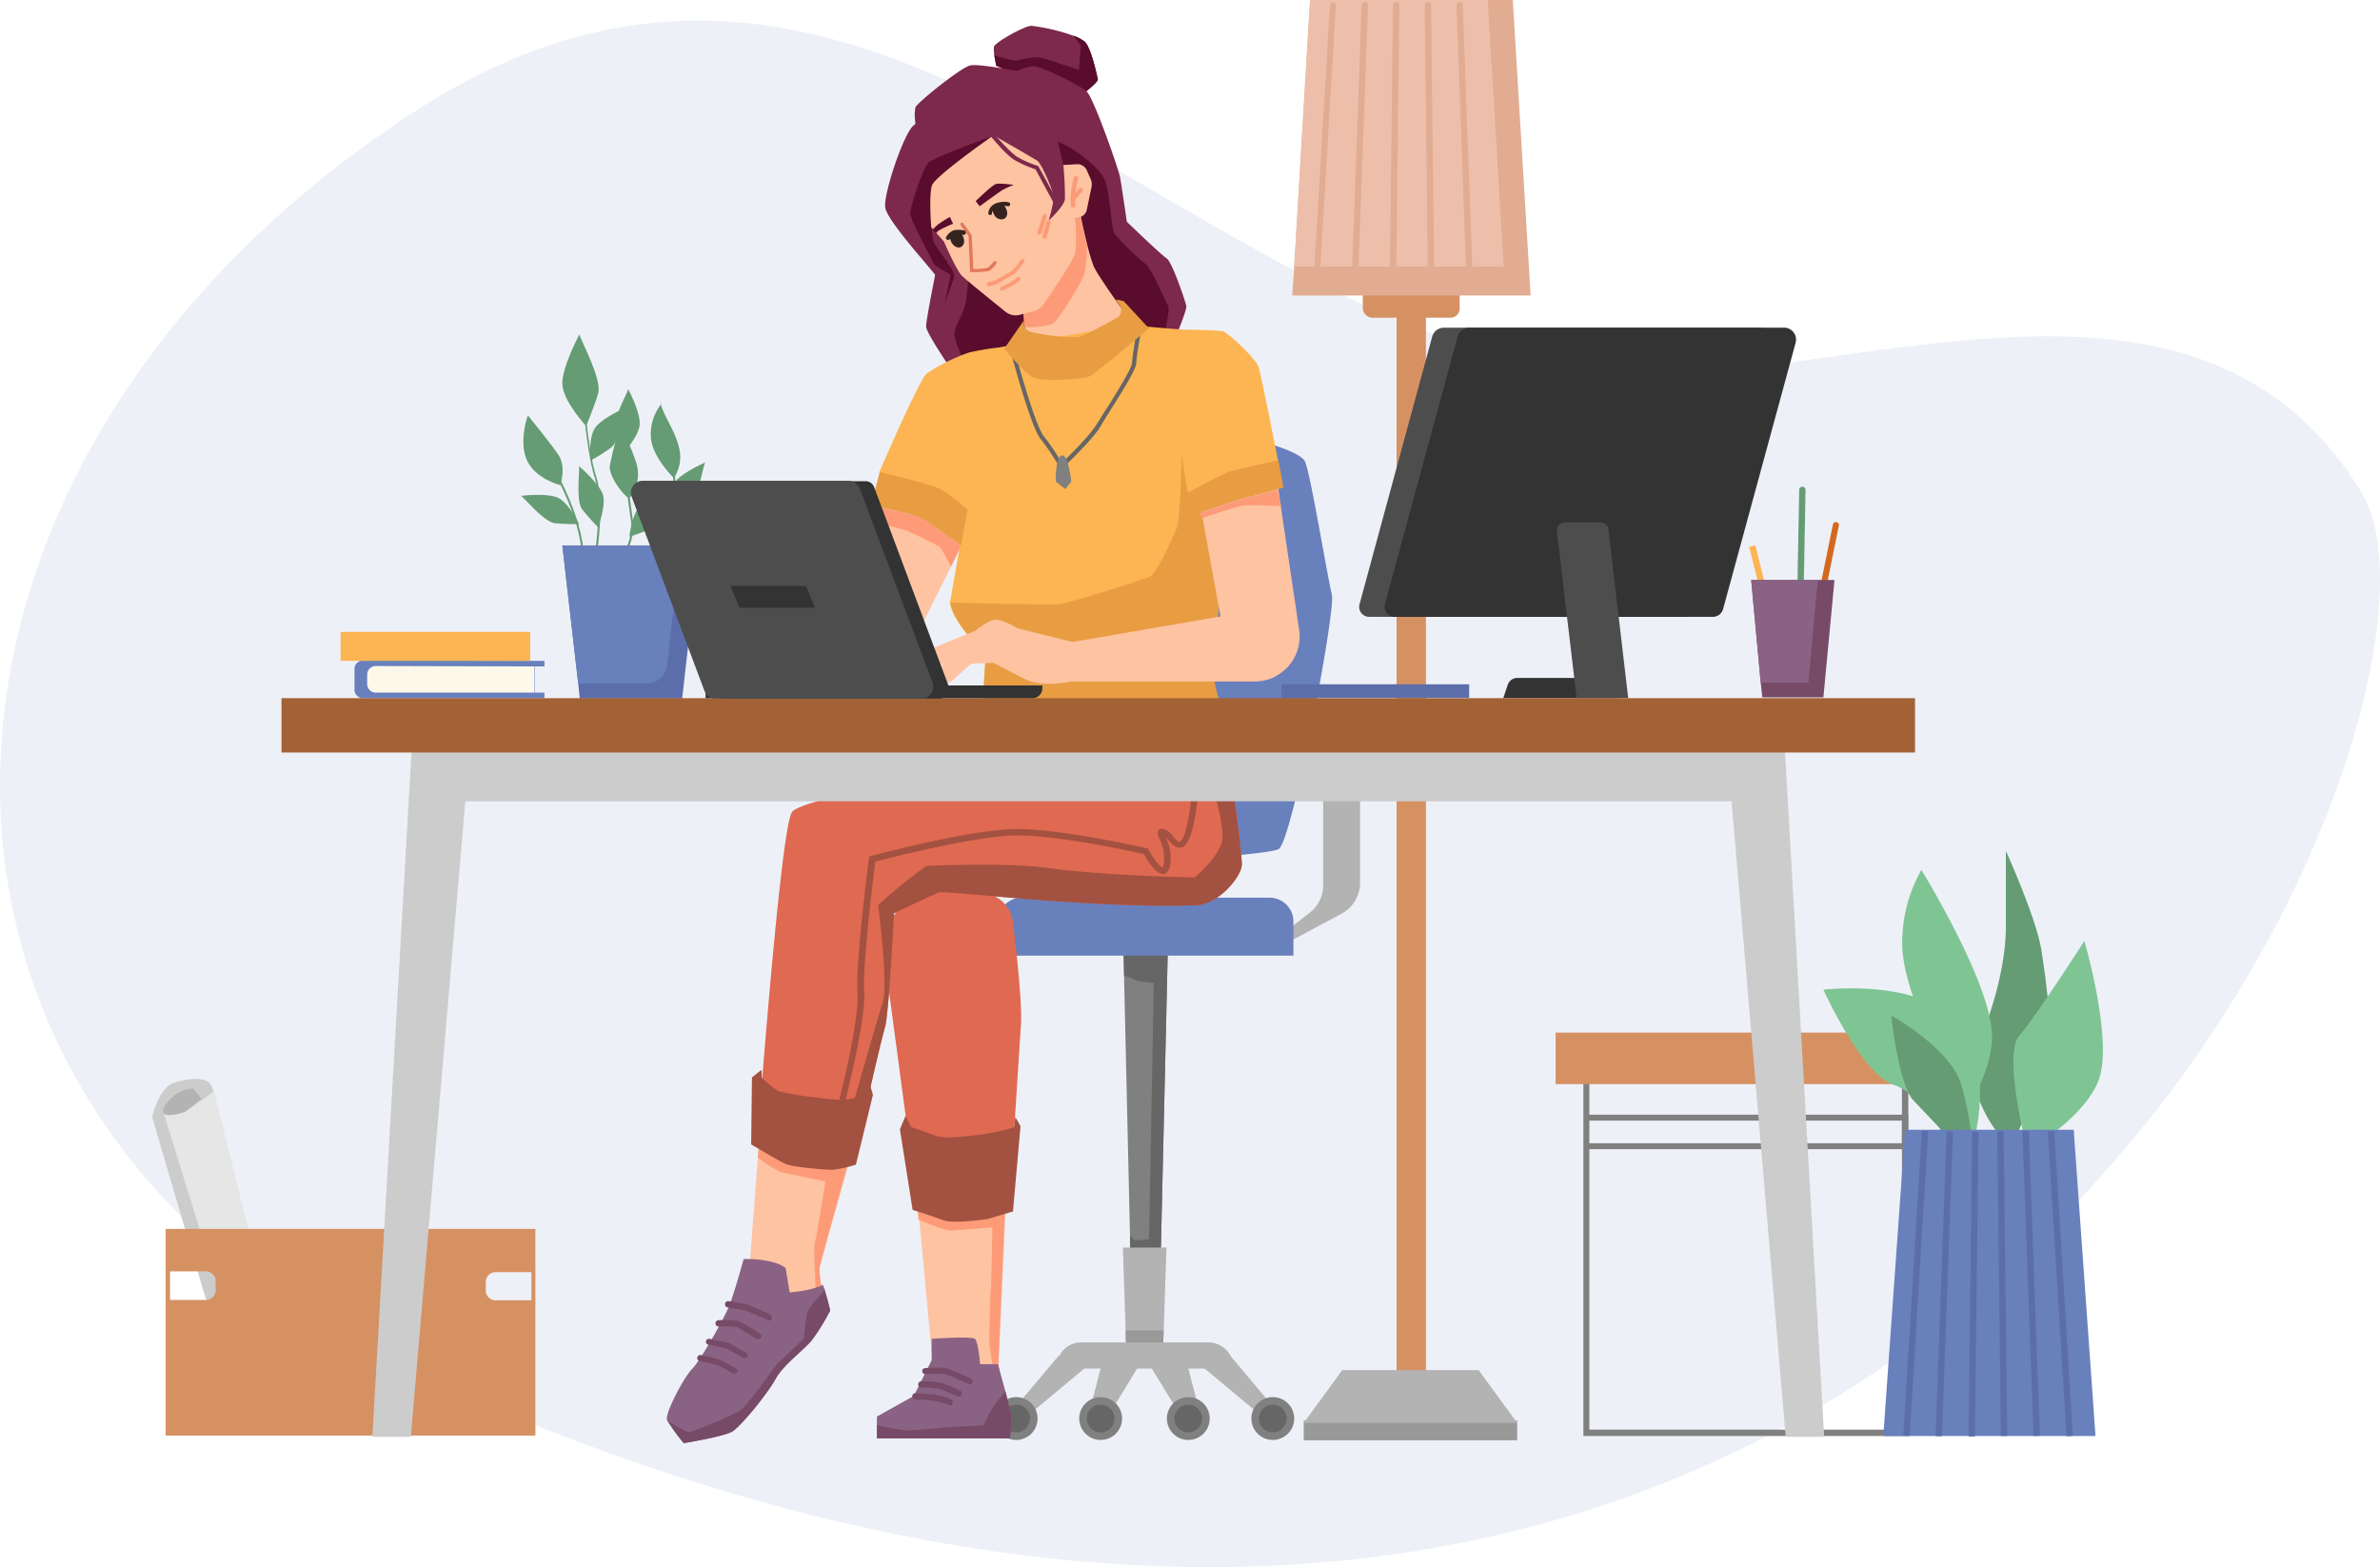 <svg xmlns="http://www.w3.org/2000/svg" width="599.981" height="395.065" viewBox="0 0 599.981 395.065">
  <g id="MRP_2" data-name="MRP 2" transform="translate(-0.036)">
    <g id="Groupe_5493" opacity="0.08">
      <path id="Tracé_10728" d="M595.4,124.2c33.1,54.3-109.8,397-493.1,221.1-137-62.9-136.2-226.6,1.5-316.7C228.2-52.7,308.5,104.7,427,94.2c60.5-5.3,132-29.7,168.4,30" fill="#2846a6"/>
    </g>
    <rect id="Rectangle_5782" data-name="Rectangle 5782" width="7.4" height="270.4" transform="translate(352.1 77.1)" fill="#d69163"/>
    <rect id="Rectangle_5783" data-name="Rectangle 5783" width="53.8" height="5" transform="translate(328.7 358.1)" fill="#999"/>
    <path id="Tracé_11567" data-name="Tracé 11567" d="M372.8,345.4H338.4l-9.7,13.3h53.8Z" fill="#b3b3b3"/>
    <path id="Tracé_11568" data-name="Tracé 11568" d="M365.6,80.1H346.1a2.476,2.476,0,0,1-2.5-2.5V74H368v3.6A2.336,2.336,0,0,1,365.6,80.1Z" fill="#d69163"/>
    <path id="Tracé_11569" data-name="Tracé 11569" d="M385.9,74.5H325.8l.5-7.3,4-67.2h51.1Z" fill="#e1ac91"/>
    <path id="Tracé_11570" data-name="Tracé 11570" d="M379.2,67.2H326.3l4-67.2h44.8Z" fill="#edbfab"/>
    <path id="Tracé_11571" data-name="Tracé 11571" d="M332,71.1h0a.789.789,0,0,1-.8-.8l4.1-69a.752.752,0,0,1,1.5.1l-4.1,69A.684.684,0,0,1,332,71.1Z" fill="#e1ac91"/>
    <path id="Tracé_11572" data-name="Tracé 11572" d="M341.6,71.1h0a.789.789,0,0,1-.8-.8l2.5-69a.8.8,0,1,1,1.6,0l-2.5,69C342.3,70.8,342,71.1,341.6,71.1Z" fill="#e1ac91"/>
    <path id="Tracé_11573" data-name="Tracé 11573" d="M351.2,71.1h0a.789.789,0,0,1-.8-.8l.8-69a.8.8,0,1,1,1.6,0l-.8,69A.736.736,0,0,1,351.2,71.1Z" fill="#e1ac91"/>
    <path id="Tracé_11574" data-name="Tracé 11574" d="M360.8,71.1a.86.86,0,0,1-.8-.8l-.8-69a.789.789,0,0,1,.8-.8h0a.86.86,0,0,1,.8.8l.8,69c.1.5-.3.8-.8.8Z" fill="#e1ac91"/>
    <path id="Tracé_11575" data-name="Tracé 11575" d="M370.5,71.1a.789.789,0,0,1-.8-.8l-2.5-69a.8.8,0,1,1,1.6,0l2.5,69a.86.86,0,0,1-.8.8Z" fill="#e1ac91"/>
    <path id="Tracé_11576" data-name="Tracé 11576" d="M380.1,71.1a.789.789,0,0,1-.8-.8L375.2,1.4a.752.752,0,0,1,1.5-.1l4.1,69a.66.66,0,0,1-.7.8Z" fill="#e1ac91"/>
    <path id="Tracé_11577" data-name="Tracé 11577" d="M481.1,362H399.2V267.3h81.9Zm-80.4-1.6h78.8V268.9H400.7Z" fill="gray"/>
    <rect id="Rectangle_5784" data-name="Rectangle 5784" width="97.7" height="13" transform="translate(392.2 260.3)" fill="#d69163"/>
    <path id="Tracé_11578" data-name="Tracé 11578" d="M481.1,289.7H399.9v-1.5h79.6v-5.7H399.9V281h81.2Z" fill="gray"/>
    <path id="Tracé_11579" data-name="Tracé 11579" d="M57.8,345.8c-1.2-1.6-19.4-64.2-19.4-64.2s1.6-7.5,5.6-8.7,8.7-1.6,9.5,1.2L70.8,343Z" fill="#ccc"/>
    <path id="Tracé_11580" data-name="Tracé 11580" d="M41.3,280.6s4.2.5,6.1-.8,6.6-4.7,6.6-4.7l16.9,68-9.5,2.3Z" fill="#e6e6e6"/>
    <path id="Tracé_11581" data-name="Tracé 11581" d="M48.8,274.4a7.889,7.889,0,0,0-4.1,1.2c-1.6,1.2-4.2,3.7-3.4,5s5.4-.3,5.4-.3l4.1-3.3Z" fill="#b3b3b3"/>
    <path id="Tracé_11582" data-name="Tracé 11582" d="M41.8,309.8v52.1H135V309.8Zm12.6,15.4a2.476,2.476,0,0,1-2.5,2.5h-9v-7.2h9a2.476,2.476,0,0,1,2.5,2.5Zm79.6,2.6h-9a2.476,2.476,0,0,1-2.5-2.5v-2.1a2.476,2.476,0,0,1,2.5-2.5h9Z" fill="#d69163"/>
    <path id="Tracé_11583" data-name="Tracé 11583" d="M146.1,84.3s-4.5,8.4-4.3,12.6c.2,4.3,6,10.5,6,10.5s1.9-4.5,3-8.1S146.6,86.2,146.1,84.3Z" fill="#659c73"/>
    <path id="Tracé_11584" data-name="Tracé 11584" d="M170.1,123.9s-6.5,1.4-8.6,3.5c-2.2,2.1-2.8,7.9-2.8,7.9s3.2-1,5.7-2.1C166.8,132.1,169.3,125,170.1,123.9Z" fill="#659c73"/>
    <path id="Tracé_11585" data-name="Tracé 11585" d="M177.8,116.6s-6,2.6-7.8,5.1-1.2,8.3-1.2,8.3a45.16,45.16,0,0,0,5.1-3.2C176.1,125.3,177.2,117.8,177.8,116.6Z" fill="#659c73"/>
    <path id="Tracé_11586" data-name="Tracé 11586" d="M157.9,102.7s-6,2.6-7.8,5.1-1.2,8.3-1.2,8.3a45.158,45.158,0,0,0,5.1-3.2C156.1,111.5,157.2,104,157.9,102.7Z" fill="#659c73"/>
    <path id="Tracé_11587" data-name="Tracé 11587" d="M146,117.5s5,4.3,6,7.1c.9,2.8-1.2,8.3-1.2,8.3a54.153,54.153,0,0,1-4-4.5C145.2,126.4,146.2,118.9,146,117.5Z" fill="#659c73"/>
    <path id="Tracé_11588" data-name="Tracé 11588" d="M158.4,98.1s3.1,5.8,2.9,8.9c-.2,3-4.2,7.3-4.2,7.3a54.02,54.02,0,0,1-2-5.7C154.3,105.9,158.1,99.4,158.4,98.1Z" fill="#659c73"/>
    <path id="Tracé_11589" data-name="Tracé 11589" d="M131.4,125s6.6-.8,9.3.5c2.7,1.2,5.3,6.6,5.3,6.6a50.408,50.408,0,0,1-6-.2C137.3,131.7,132.5,125.8,131.4,125Z" fill="#659c73"/>
    <path id="Tracé_11590" data-name="Tracé 11590" d="M166.7,101.9a12.137,12.137,0,0,0-2.6,7.9c0,5.1,5.8,10.7,5.8,10.7a9.4,9.4,0,0,0,1.3-7.7c-1.1-4.7-4.5-8.8-4.7-11.8Z" fill="#659c73"/>
    <path id="Tracé_11591" data-name="Tracé 11591" d="M133.1,104.7s-2.4,6.6-.2,11.4c2.2,4.7,8.4,6.2,8.4,6.2s1.5-4.5-.4-7.5C138.9,111.8,133.1,104.7,133.1,104.7Z" fill="#659c73"/>
    <path id="Tracé_11592" data-name="Tracé 11592" d="M156.2,107.2s-1.4,5.3-2.4,10c-.5,2.3,2.6,6.8,4.8,8.5a9.44,9.44,0,0,0,1.7-9.4A47.177,47.177,0,0,0,156.2,107.2Z" fill="#659c73"/>
    <path id="Tracé_11593" data-name="Tracé 11593" d="M166.1,142l-.5-.1c0-.1,1.6-7.5,3.5-13.5s-.6-17.4-.7-17.5l.5-.1c.1.5,2.6,11.7.7,17.8C167.7,134.6,166.1,141.9,166.1,142Z" fill="#659c73"/>
    <path id="Tracé_11594" data-name="Tracé 11594" d="M150.4,140.4l-.5-.1c0-.1,2.2-13.5,0-20.1-2.2-6.7-3.5-25-3.6-25.2h.5c0,.2,1.3,18.4,3.5,25C152.6,126.8,150.5,139.9,150.4,140.4Z" fill="#659c73"/>
    <path id="Tracé_11595" data-name="Tracé 11595" d="M147.2,140.7h-.5c0-10.7-8.6-24.5-8.7-24.6l.5-.3C138.5,115.9,147.2,129.8,147.2,140.7Z" fill="#659c73"/>
    <path id="Tracé_11596" data-name="Tracé 11596" d="M157.1,141.2l-.5-.3c0-.1,3.2-5.1,2.5-9.5-.6-4.4-1.9-13.7-1.9-13.8l.5-.1c0,.1,1.3,9.4,1.9,13.8C160.3,135.9,157.2,140.9,157.1,141.2Z" fill="#659c73"/>
    <path id="Tracé_11597" data-name="Tracé 11597" d="M176.4,137.5,172,176.1H146.2l-.4-3.8-4-34.8Z" fill="#5b6eab"/>
    <path id="Tracé_11598" data-name="Tracé 11598" d="M171.7,137.5l-3.5,30.2a5.181,5.181,0,0,1-5.1,4.6H145.8l-4-34.7h29.9v-.1Z" fill="#6880bc"/>
    <path id="Tracé_11599" data-name="Tracé 11599" d="M137.3,166.6V168h-2.5v6.6h2.5V176H91.6a2.135,2.135,0,0,1-2.2-2.1v-5.2a2.156,2.156,0,0,1,2.2-2.2l45.7.1Z" fill="#6880bc"/>
    <path id="Tracé_11600" data-name="Tracé 11600" d="M134.7,168v6.6H94.8a2.156,2.156,0,0,1-2.2-2.2v-2.3a2.156,2.156,0,0,1,2.2-2.2l39.9.1Z" fill="#fcf8ea"/>
    <rect id="Rectangle_5785" data-name="Rectangle 5785" width="47.8" height="7.3" transform="translate(85.9 159.3)" fill="#fcb552"/>
    <path id="Tracé_11601" data-name="Tracé 11601" d="M457.1,161.6h-.2a.779.779,0,0,1-.6-.9l5.8-28.5a.765.765,0,0,1,1.5.3L457.8,161C457.9,161.3,457.5,161.6,457.1,161.6Z" fill="#d36820"/>
    <path id="Tracé_11602" data-name="Tracé 11602" d="M453.7,161.8h0a.789.789,0,0,1-.8-.8l.7-37.5a.8.8,0,1,1,1.6,0l-.7,37.5A.789.789,0,0,1,453.7,161.8Z" fill="#659c73"/>
    <rect id="Rectangle_5786" data-name="Rectangle 5786" width="1.6" height="29.8" transform="translate(440.975 137.839) rotate(-14.135)" fill="#fcb552"/>
    <path id="Tracé_11603" data-name="Tracé 11603" d="M462.5,146.2l-2.8,29.6H444.3l-.4-3.7-2.4-25.9Z" fill="#774b67"/>
    <path id="Tracé_11604" data-name="Tracé 11604" d="M458.3,146.2l-2.4,25.9h-12l-2.4-25.9Z" fill="#8a6284"/>
    <path id="Tracé_11605" data-name="Tracé 11605" d="M408.1,170.9H382.6a2.581,2.581,0,0,0-2.5,1.8L379,176h29l.1-5.1Z" fill="#333"/>
    <path id="Tracé_11606" data-name="Tracé 11606" d="M345.2,155.5h80.3a2.672,2.672,0,0,0,2.5-1.9l18.3-67.2a3.014,3.014,0,0,0-2.9-3.8H364a3.092,3.092,0,0,0-2.9,2.2l-18.3,67.4A2.518,2.518,0,0,0,345.2,155.5Z" fill="#4d4d4d"/>
    <path id="Tracé_11607" data-name="Tracé 11607" d="M351.6,155.5h80.3a2.672,2.672,0,0,0,2.5-1.9l18.3-67.2a3.014,3.014,0,0,0-2.9-3.8H370.4a3.092,3.092,0,0,0-2.9,2.2l-18.3,67.4A2.518,2.518,0,0,0,351.6,155.5Z" fill="#333"/>
    <path id="Tracé_11608" data-name="Tracé 11608" d="M397.5,176h13l-5-42.6a1.863,1.863,0,0,0-1.9-1.7h-9.2a1.947,1.947,0,0,0-1.9,2.1Z" fill="#4d4d4d"/>
    <path id="Tracé_11609" data-name="Tracé 11609" d="M271.2,25.1l-20-8.5s-.3-1.3-.5-2.7a8.013,8.013,0,0,1-.1-2.1c.2-1.1,7.8-5.3,9.4-5.3A48.482,48.482,0,0,1,270.6,9a8.9,8.9,0,0,1,3,1.6c1.6,1.8,3,8.5,3.2,9.4C276.9,20.9,271.2,25.1,271.2,25.1Z" fill="#7c294b"/>
    <path id="Tracé_11610" data-name="Tracé 11610" d="M271.2,25.1l-20-8.5s-.3-1.3-.5-2.7a26.03,26.03,0,0,0,5.5,1.4c.9-.2,4.6-1.1,6-.8s9.8,3.1,9.8,3.1.6-5.7.5-6.1A18.084,18.084,0,0,0,270.6,9a8.9,8.9,0,0,1,3,1.6c1.6,1.8,3,8.5,3.2,9.4C276.9,20.9,271.2,25.1,271.2,25.1Z" fill="#590c2b"/>
    <path id="Tracé_11611" data-name="Tracé 11611" d="M230.8,30.9a11.442,11.442,0,0,1,0-3.8c.4-1.2,11.5-10.1,13.8-10.6,2.2-.5,11.7,1.4,11.7,1.4a15.941,15.941,0,0,1,4.1-1.2c1.9-.2,11.9,4.8,13.6,6.4,1.7,1.5,8,19.4,8.4,21.6s1.7,11.2,1.7,11.2,8.6,8.3,10,9.2c1.4.8,4.9,11.2,5,12.1.2.8-2.7,7.8-2.7,7.8l-55.9,9.1s-7-10.1-7-11.8,2.6-14.6,2.6-14.6l-7.5-21.1Z" fill="#7c294b"/>
    <path id="Tracé_11612" data-name="Tracé 11612" d="M266.7,35.7l1.5,6.2,3.4,25.4-20.8,6.1-6.7-2.9s-.2,3.1-.6,5.7c-.4,2.5-2.9,6.3-2.9,8s3.1,8.4,3.1,8.4l49.5-6.7s1.9-7.8,1.3-8.8-4.2-9.5-5.7-10.6c-1.5-1-7.4-6.6-8-8s-1-9.6-2.1-12.7c-1-3.1-5.8-6.4-7.1-7.4A26.246,26.246,0,0,0,266.7,35.7Z" fill="#590c2b"/>
    <path id="Tracé_11613" data-name="Tracé 11613" d="M235.1,46.8c-.8,2.2-.3,11.8.2,13.9.4,1.5,5.5,7.4,5.3,8.9a29.761,29.761,0,0,1-1.4,4.4c-.6,1.5-1.1,2.8-1.1,2.8s-.9-5.7-2-7.1c-1.7-2.4-12.4-14-12.9-17.4s4.8-19.2,7.3-20.8,13.3-4.3,15.4-3.9c2.1.5,4.8,6.6,4.8,6.6h0C250.2,34.6,236,44.4,235.1,46.8Z" fill="#7c294b"/>
    <path id="Tracé_11614" data-name="Tracé 11614" d="M235.3,60.7c.4,1.5,5.5,7.4,5.3,8.9-.1.8-1.8,5.2-2.4,6.9l1.5-7.3s-3.9-2-4.3-2.8c-1.2-2.5-5.9-11-5.9-12.6s3.1-11,4.4-12.6c1.2-1.5,16.3-6.9,16.7-7-.5.3-14.6,10.2-15.5,12.6C234.3,49,234.8,58.6,235.3,60.7Z" fill="#590c2b"/>
    <path id="Tracé_11615" data-name="Tracé 11615" d="M252,345.6l.7,3.5s-9-.7-11.2-1.3c-2.3-.7-6.4-4.8-6.4-4.8l-3.3-35.4-.5-4.8,22.4-.9L251.8,344Z" fill="#fec3a1"/>
    <path id="Tracé_11616" data-name="Tracé 11616" d="M251.7,343.9l.3,1.7c-.8.1-1.5.2-1.5.2l-1.1-7.1s.2-11.8.4-13.7.4-15.6.4-15.6-9.2.8-10.7.8c-1.1,0-5.7-1.8-7.9-2.7l-.5-4.8,22.4-.9Z" fill="#fd9b78"/>
    <path id="Tracé_11617" data-name="Tracé 11617" d="M283.6,78.9s-8.6,6.5-11.2,7c-2.7.5-13.9-2.4-13.9-2.4l-.1-1.1-.6-6.4,13.4-20.9,1.3-.5s.8,3.9,1.7,7.4a41.411,41.411,0,0,0,1.5,5C276.6,69.3,283.6,78.9,283.6,78.9Z" fill="#fec3a1"/>
    <path id="Tracé_11618" data-name="Tracé 11618" d="M274.1,62.1c-.1,2.7-.3,5.9-.8,7.2-.9,2.5-6.1,10.7-7.5,12-1.3,1.2-6.7,1.2-7.4,1.2h-.1l-.5-6.4,13.4-20.9,1.3-.5A70.018,70.018,0,0,0,274.1,62.1Z" fill="#fd9b78"/>
    <path id="Tracé_11619" data-name="Tracé 11619" d="M207.2,325.1v.1c0,.5-8.4,5.9-8.4,5.9L189,319.2l2.1-27.4.4-4.7.1-1,.8.1,22.7,3s-8,28.6-8.3,29.9C206.4,320.3,207.1,324.3,207.2,325.1Z" fill="#fec3a1"/>
    <path id="Tracé_11620" data-name="Tracé 11620" d="M207.2,325.1l-1.5.1s-.7-10.9-.2-12.2c.4-1.3,2.6-15.2,2.6-15.2s-9.6-1.9-11.4-2.4a30.727,30.727,0,0,1-5.6-3.6l.4-4.7.8-.9,22.7,3s-8,28.6-8.3,29.9C206.4,320.3,207.1,324.3,207.2,325.1Z" fill="#fd9b78"/>
    <path id="Tracé_11621" data-name="Tracé 11621" d="M242.4,137.5l-2.6,5.3L227.2,168l-16.9-9.4,8.6-26.8,1.3-4.2c1.9.4,8.5,1.8,11.1,2.7C234.2,131.3,242.4,137.5,242.4,137.5Z" fill="#fec3a1"/>
    <path id="Tracé_11622" data-name="Tracé 11622" d="M242.4,137.5l-2.6,5.3-2.7-4.9s-6.6-3.4-9-4.3c-2.1-.8-8-1.7-9.2-1.9l1.3-4.2c1.9.4,8.5,1.8,11.1,2.7C234.2,131.3,242.4,137.5,242.4,137.5Z" fill="#fd9b78"/>
    <path id="Tracé_11623" data-name="Tracé 11623" d="M294.4,240.7l-1.8,78.1-.4,17.8h-6.7L285,318l-.1-6.5-1.5-65.6-.1-5.2Z" fill="gray"/>
    <path id="Tracé_11624" data-name="Tracé 11624" d="M294.4,240.7l-1.8,78.1L285,318l-.1-6.5,1.2,1.2,3.6-.3,1.2-64.6-3.8-.4-3.7-1.5-.1-5.2Z" fill="#666"/>
    <path id="Tracé_11625" data-name="Tracé 11625" d="M324.5,234.5l5.8-4.5a8.675,8.675,0,0,0,3.3-6.9V190.7h9.3v31.9a8.8,8.8,0,0,1-4.6,7.7l-14,7.5Z" fill="#b3b3b3"/>
    <path id="Tracé_11626" data-name="Tracé 11626" d="M257.6,226.3h62.5a6.018,6.018,0,0,1,6,6v8.6H251.6v-8.6A6.018,6.018,0,0,1,257.6,226.3Z" fill="#6880bc"/>
    <path id="Tracé_11627" data-name="Tracé 11627" d="M315,110.5s12.5,2.9,14,5.8c1.4,2.9,5.8,29.9,6.8,33.7,1,3.9-10.1,62.7-13.5,64.1s-28.9,2.9-28.9,2.9l-5.8-101.8Z" fill="#6880bc"/>
    <path id="Tracé_11628" data-name="Tracé 11628" d="M294.1,314.5l-.7,20.9-.2,4.6h-9.3l-.1-4.6-.7-20.9Z" fill="#b3b3b3"/>
    <path id="Tracé_11629" data-name="Tracé 11629" d="M293.4,335.4l-.2,4.6h-9.3l-.1-4.6Z" fill="#999"/>
    <path id="Tracé_11630" data-name="Tracé 11630" d="M253.6,357.6l13.2-15.7h10.3l-18.7,15.6Z" fill="#b3b3b3"/>
    <circle id="Ellipse_54" data-name="Ellipse 54" cx="5.4" cy="5.4" r="5.4" transform="translate(250.8 352.2)" fill="gray"/>
    <circle id="Ellipse_55" data-name="Ellipse 55" cx="3.5" cy="3.5" r="3.5" transform="translate(252.7 354.1)" fill="#666"/>
    <path id="Tracé_11631" data-name="Tracé 11631" d="M304.7,338.4H272.6a6.12,6.12,0,0,0-5.9,4.4L266,345h45.4l-.7-2.2A6.43,6.43,0,0,0,304.7,338.4Z" fill="#b3b3b3"/>
    <path id="Tracé_11632" data-name="Tracé 11632" d="M274.2,357.7l4.1-15.8h10.3L279,357.6Z" fill="#b3b3b3"/>
    <circle id="Ellipse_56" data-name="Ellipse 56" cx="5.4" cy="5.4" r="5.4" transform="translate(272.1 352.2)" fill="gray"/>
    <circle id="Ellipse_57" data-name="Ellipse 57" cx="3.5" cy="3.5" r="3.5" transform="translate(274 354.1)" fill="#666"/>
    <path id="Tracé_11633" data-name="Tracé 11633" d="M323.5,357.6l-13.2-15.7H300l18.7,15.6Z" fill="#b3b3b3"/>
    <circle id="Ellipse_58" data-name="Ellipse 58" cx="5.4" cy="5.4" r="5.4" transform="translate(315.5 352.2)" fill="gray"/>
    <circle id="Ellipse_59" data-name="Ellipse 59" cx="3.5" cy="3.5" r="3.5" transform="translate(317.4 354.1)" fill="#666"/>
    <path id="Tracé_11634" data-name="Tracé 11634" d="M302.9,357.7l-4.1-15.8H288.5l9.6,15.7Z" fill="#b3b3b3"/>
    <circle id="Ellipse_60" data-name="Ellipse 60" cx="5.4" cy="5.4" r="5.4" transform="translate(294.2 352.2)" fill="gray"/>
    <circle id="Ellipse_61" data-name="Ellipse 61" cx="3.5" cy="3.5" r="3.5" transform="translate(296.1 354.1)" fill="#666"/>
    <path id="Tracé_11635" data-name="Tracé 11635" d="M231.2,302.7l-7-52.4-.3-12.7a14.123,14.123,0,0,1,7.2-12.7l2.5-1.4a10.186,10.186,0,0,1,9.3-.4l7,2.5a8.261,8.261,0,0,1,5.5,6.9c.9,7.5,2.4,21,2,26.1-.5,7.2-2.9,45.3-2.9,45.3s-8.6,2.5-10.5,2.7C242.2,306.7,231.2,302.7,231.2,302.7Z" fill="#df6951"/>
    <path id="Tracé_11636" data-name="Tracé 11636" d="M228.3,281.3l-1.4,3.4,3.2,20.3s5.1,1.6,7.7,2.6,11.2-.3,11.2-.3l6.4-1.9,1.9-21.5-1.3-2.3-.3,2.6a65.426,65.426,0,0,1-7.5,1.7c-2.6.3-9.9,1.4-12.4.4-2.6-1-6.1-2.2-6.1-2.2Z" fill="#a35140"/>
    <path id="Tracé_11637" data-name="Tracé 11637" d="M209.3,330.4a51.607,51.607,0,0,1-4.8,7.7c-2.3,2.6-7.1,6.1-9,9.6s-8.7,11.9-10.9,13.2c-2.3,1.3-12.2,2.9-12.2,2.9a53.123,53.123,0,0,1-4.2-5.8c-.7-1.4,4.2-10.8,6.3-12.9s7.7-12.1,9.1-15.3,3.9-12.4,3.9-12.4,7.4-.3,10.6,2.3l1,6.1s5.1-.3,8.4-1.9c0,0,.2.6.5,1.3C208.3,326.7,209.1,328.9,209.3,330.4Z" fill="#8a6284"/>
    <path id="Tracé_11638" data-name="Tracé 11638" d="M209.3,330.4a51.607,51.607,0,0,1-4.8,7.7c-2.3,2.6-7.1,6.1-9,9.6s-8.7,11.9-10.9,13.2c-2.3,1.3-12.2,2.9-12.2,2.9a53.123,53.123,0,0,1-4.2-5.8s4.4,3,5.5,3,11.1-4.3,12.9-5.4c1.7-1.1,9.2-11.6,9.2-11.6l6.9-6.6a63.7,63.7,0,0,1,.8-6.4c.4-1.4,4-5.3,4.4-5.7A42.543,42.543,0,0,1,209.3,330.4Z" fill="#774b67"/>
    <path id="Tracé_11639" data-name="Tracé 11639" d="M185.1,346.3a.6.6,0,0,1-.4-.1,28.078,28.078,0,0,0-3.8-2c-.5-.2-3.1-.8-4.5-1.1a.765.765,0,0,1,.3-1.5,41.884,41.884,0,0,1,4.8,1.2c.8.3,3.6,2,4,2.1a.8.8,0,0,1,.3,1.1A1.143,1.143,0,0,1,185.1,346.3Z" fill="#774b67"/>
    <path id="Tracé_11640" data-name="Tracé 11640" d="M187.7,342.4a.6.6,0,0,1-.4-.1l-4.2-2.4-4.5-.9a.765.765,0,0,1,.3-1.5l4.8,1,4.4,2.5a.8.8,0,0,1,.3,1.1A.908.908,0,0,1,187.7,342.4Z" fill="#774b67"/>
    <path id="Tracé_11641" data-name="Tracé 11641" d="M191.1,337.6a.6.6,0,0,1-.4-.1c-2.1-1.3-4.5-2.8-4.9-3-.4-.1-2.7-.1-4.6-.1a.8.8,0,1,1,0-1.6,39.365,39.365,0,0,1,5,.2,48.481,48.481,0,0,1,5.4,3.2.71.71,0,0,1,.2,1.1A.908.908,0,0,1,191.1,337.6Z" fill="#774b67"/>
    <path id="Tracé_11642" data-name="Tracé 11642" d="M194,332.9a.367.367,0,0,1-.3-.1l-5.6-2.4-4.6-.8a.806.806,0,0,1,.2-1.6l4.7.8,5.7,2.5a.731.731,0,0,1,.4,1C194.6,332.8,194.3,332.9,194,332.9Z" fill="#774b67"/>
    <path id="Tracé_11643" data-name="Tracé 11643" d="M254.6,362.6H221.1v-5.5l9.3-5.2,4.5-9v-5.4s10-.7,10.9,0,1.3,6.4,1.3,6.4h4.5s1,3.6,1.9,6.9c.6,2.3,1.1,4.4,1.3,5.3C255.3,358.3,254.6,362.6,254.6,362.6Z" fill="#8a6284"/>
    <path id="Tracé_11644" data-name="Tracé 11644" d="M254.6,362.6H221.1v-3.4a50.716,50.716,0,0,0,7.5,1.4c2.1,0,10.3-.8,10.3-.8l9.1-.5a49.022,49.022,0,0,1,2.3-4.5,50.049,50.049,0,0,1,3.2-4c.6,2.3,1.1,4.4,1.3,5.3C255.3,358.3,254.6,362.6,254.6,362.6Z" fill="#774b67"/>
    <path id="Tracé_11645" data-name="Tracé 11645" d="M239.6,354.3a.367.367,0,0,1-.3-.1,25.987,25.987,0,0,0-4-1.1c-1.6-.2-4.4-.3-4.5-.3a.8.8,0,1,1,0-1.6c.1,0,2.9.2,4.5.3a20.011,20.011,0,0,1,4.4,1.2.877.877,0,0,1,.5,1C240.3,354.1,240,354.3,239.6,354.3Z" fill="#774b67"/>
    <path id="Tracé_11646" data-name="Tracé 11646" d="M241.7,352.1a.367.367,0,0,1-.3-.1c-1-.4-3.7-1.6-4.5-1.9a29.459,29.459,0,0,0-4.6-.3.8.8,0,1,1,0-1.6,24.233,24.233,0,0,1,5,.4,44.165,44.165,0,0,1,4.8,2,.758.758,0,0,1,.4,1A1.02,1.02,0,0,1,241.7,352.1Z" fill="#774b67"/>
    <path id="Tracé_11647" data-name="Tracé 11647" d="M244.5,349a.367.367,0,0,1-.3-.1c-1.4-.6-5.1-2.3-6-2.5a26.334,26.334,0,0,0-4.9,0,.752.752,0,0,1-.1-1.5,24.259,24.259,0,0,1,5.4,0c1.1.3,5.7,2.4,6.2,2.6a.787.787,0,0,1-.3,1.5Z" fill="#774b67"/>
    <path id="Tracé_11648" data-name="Tracé 11648" d="M275.2,47.2,274,52.9a2.441,2.441,0,0,1-1.6,1.8l-1.3.4s.4,6.4,0,8.6c-.3,1.7-5.8,9.8-8,13a4.63,4.63,0,0,1-2.4,1.7l-3.3.9a5.019,5.019,0,0,1-1.2.2,4.192,4.192,0,0,1-2.8-1c-3.2-2.6-9.8-7.9-10.9-9-1.4-1.4-4.5-8.6-4.5-8.6l-3.2-3.6c-.3-3.7-.4-9.1.2-10.6.9-2.4,15.1-12.3,15.5-12.6h0s9.9,5.7,11,6.4,3.9,7.3,4.1,8.9-1.2,6.2-1.2,6.2,3.9-3.6,4.1-5.4a85.111,85.111,0,0,0-.4-8.6l3.4-.2a2.583,2.583,0,0,1,2.5,1.5l1.1,2.5A3.781,3.781,0,0,1,275.2,47.2Z" fill="#fec3a1"/>
    <path id="Tracé_11649" data-name="Tracé 11649" d="M270.6,52.4c-.2,0-.5-.2-.5-.4-.6-2.8.6-7,.6-7.2a.57.57,0,1,1,1.1.3s-1.1,4.1-.6,6.7q0,.45-.6.6Z" fill="#fd9b78"/>
    <path id="Tracé_11650" data-name="Tracé 11650" d="M270.5,50.6a.508.508,0,0,1-.4-.9l2-2.2a.566.566,0,1,1,.8.8l-2,2.2C270.8,50.5,270.7,50.6,270.5,50.6Z" fill="#fd9b78"/>
    <path id="Tracé_11651" data-name="Tracé 11651" d="M245,68.6h-.4l-.4-9.1-2-2.7c-.1-.2-.1-.5.1-.6s.5-.1.6.1l2.1,3,.4,8.5a14.826,14.826,0,0,0,3.6-.3,7.071,7.071,0,0,0,1.5-1.5c.1-.2.4-.2.6-.1s.2.4.1.6a7.363,7.363,0,0,1-1.8,1.8A22.716,22.716,0,0,1,245,68.6Z" fill="#e0785c"/>
    <path id="Tracé_11652" data-name="Tracé 11652" d="M246,50.7l1,1.3s4.8-3.5,5.6-4a22.437,22.437,0,0,1,3-1.4s-3.7-.5-4.5-.2C250.2,46.6,246,50.7,246,50.7Z" fill="#590c2b"/>
    <path id="Tracé_11653" data-name="Tracé 11653" d="M249.3,72.2a.472.472,0,0,1-.5-.5c0-.3.2-.6.4-.6a14.576,14.576,0,0,0,1.7-.4c.5-.3,3.9-2.2,4.4-2.6a23.2,23.2,0,0,0,2.1-2.6.5.5,0,0,1,.8.6c-.2.2-1.7,2.3-2.3,2.8-.7.5-4.1,2.5-4.6,2.7a8.929,8.929,0,0,1-2,.6Z" fill="#fd9b78"/>
    <path id="Tracé_11654" data-name="Tracé 11654" d="M262.1,59.1h-.2a.517.517,0,0,1-.3-.7l1.3-4.1a.539.539,0,1,1,1,.4l-1.3,4.1A.55.55,0,0,1,262.1,59.1Z" fill="#fd9b78"/>
    <path id="Tracé_11655" data-name="Tracé 11655" d="M263.4,60.2h-.2a.67.67,0,0,1-.4-.7l1-3.5a.57.57,0,1,1,1.1.3l-1,3.5A.664.664,0,0,1,263.4,60.2Z" fill="#fd9b78"/>
    <path id="Tracé_11656" data-name="Tracé 11656" d="M253.6,52.5c.6,1.1.4,2.3-.5,2.7a2.03,2.03,0,0,1-2.5-1.2c-.6-1.1-.4-2.3.5-2.7A2.03,2.03,0,0,1,253.6,52.5Z" fill="#35231f"/>
    <path id="Tracé_11657" data-name="Tracé 11657" d="M242.7,59.4c.6,1.1.5,2.3-.3,2.8s-1.9,0-2.5-1.1-.5-2.3.3-2.8A1.967,1.967,0,0,1,242.7,59.4Z" fill="#35231f"/>
    <path id="Tracé_11658" data-name="Tracé 11658" d="M252.7,73.3a.55.55,0,0,1-.5-.3.517.517,0,0,1,.3-.7,17.7,17.7,0,0,0,3.9-2.3.5.5,0,0,1,.8.6c-.6.8-3.7,2.3-4.3,2.6C252.9,73.3,252.8,73.3,252.7,73.3Z" fill="#fd9b78"/>
    <path id="Tracé_11659" data-name="Tracé 11659" d="M249.7,54.2h0a.46.46,0,0,1-.5-.6,3,3,0,0,1,1.1-1.9,5.489,5.489,0,0,1,4-.7.51.51,0,0,1-.2,1,4.448,4.448,0,0,0-3.2.5,1.956,1.956,0,0,0-.8,1.2A.4.4,0,0,1,249.7,54.2Z" fill="#35231f"/>
    <path id="Tracé_11660" data-name="Tracé 11660" d="M239.5,54.7l.8,1.7a35.188,35.188,0,0,0-3.6,1.7,3.567,3.567,0,0,0-.7.7l-.9-.9s.7-.7,1.4-1.3A24.5,24.5,0,0,1,239.5,54.7Z" fill="#590c2b"/>
    <path id="Tracé_11661" data-name="Tracé 11661" d="M239,60.5c-.1,0-.2,0-.2-.1a.443.443,0,0,1-.2-.7,3.458,3.458,0,0,1,2.1-1.7,6.7,6.7,0,0,1,2.4.1.57.57,0,0,1-.3,1.1,4.345,4.345,0,0,0-1.9-.1,2.457,2.457,0,0,0-1.3,1.1C239.3,60.4,239.2,60.5,239,60.5Z" fill="#35231f"/>
    <path id="Tracé_11662" data-name="Tracé 11662" d="M266,51.8l-4.9-9.1a30.8,30.8,0,0,1-5.2-2.3c-2.3-1.3-6.2-6.2-6.4-6.4l.8-.7c0,.1,4.1,4.9,6.1,6.2a25.718,25.718,0,0,0,5.2,2.3l.2.1,5.2,9.5Z" fill="#7c294b"/>
    <path id="Tracé_11663" data-name="Tracé 11663" d="M310.3,186.1c.4,1.3,1.5,10.7,1.5,10.7s-2.1.3-4.7.7a93.467,93.467,0,0,1-10.3,1.2c-3,0-26.8-4.7-29.6-4.9-1.5-.1-7.2,0-12.2,0-4.4.1-8.4.2-8.4.2l1.9-29.1s-8.1-7.3-9-12.9l3.2-18.2s-5.6-7.3-8.8-8.8-12.2-6-12.2-6,10.1-23.4,12-24.9a48.921,48.921,0,0,1,10.5-5.2,65.459,65.459,0,0,1,7.6-1.3l32.6-5.7s12.7,1.2,14.5,1.2,8.4.2,9.4.4c1.1.2,8.1,6.6,9,9,.8,2.4,5.4,26.1,5.4,26.1s-10.3,2.8-12.9,3.2c-2,.3-5.7,2.3-7.1,3.1l-.6.3,5.2,25.5s-1.1,16.3-1.3,19.5C305.8,173.7,309.9,184.8,310.3,186.1Z" fill="#fcb552"/>
    <path id="Tracé_11664" data-name="Tracé 11664" d="M221.8,119l-2.2,8.4s8.6,1.7,11.6,2.8,11.1,7.3,11.1,7.3l1.7-9s-4.9-4.3-7.3-5.4C234.4,122,221.8,119,221.8,119Z" fill="#e89d43"/>
    <path id="Tracé_11665" data-name="Tracé 11665" d="M311.8,196.8s-2.1.3-4.7.7l-1.7-6.5s-4.9-.2-6.4-.2-15-3.7-16.5-3.9-25.1-.7-25.1-.7l-2.3,7.5c-4.4.1-8.4.2-8.4.2l1.9-29.1s-8.1-7.3-9-12.9c0,0,25.5.7,27.6.4,2.2-.2,21-6.2,22.7-6.9s5.6-9.6,6.7-12,1.3-19.1,1.3-19.1,1.4,10,1.8,10.6c0,0,2.3-1.2,3.1,0l-.6.3,5.2,25.5s-1.1,16.3-1.3,19.5,3.9,14.4,4.3,15.6C310.8,187.4,311.8,196.8,311.8,196.8Z" fill="#e89d43"/>
    <path id="Tracé_11666" data-name="Tracé 11666" d="M301.1,129.8l-1.9-5.4s8.4-4.7,10.5-5.4c2.2-.7,12.6-3,12.6-3l1.3,6.9s-7.5,2.4-9.2,2.6S301.1,129.8,301.1,129.8Z" fill="#e89d43"/>
    <path id="Tracé_11667" data-name="Tracé 11667" d="M267.5,118.5l-.3-.6a57.6,57.6,0,0,0-4.8-7.2c-2.5-2.9-7.6-22.1-7.8-22.9l1-.3c1.8,6.8,5.7,20.3,7.6,22.5a55.566,55.566,0,0,1,4.5,6.7c1.7-1.6,7.2-7,8.9-9.9.6-.9,1.4-2.3,2.4-3.8,2.4-3.8,6.4-10.2,6.4-11.5a78.74,78.74,0,0,1,1.5-9.3l1,.2c0,.1-1.4,7.2-1.4,9,0,1.5-2.8,6.1-6.6,12.1-.9,1.5-1.8,2.8-2.3,3.8-2.1,3.6-9.3,10.3-9.6,10.6Z" fill="#666"/>
    <path id="Tracé_11668" data-name="Tracé 11668" d="M266.2,121.4s-.2-6.2,1.5-6.6,2.4,6.6,2.4,6.6l-1.5,1.9Z" fill="gray"/>
    <path id="Tracé_11669" data-name="Tracé 11669" d="M258.2,80.7l-5,7.2s5.1,6.2,7.4,7.3,12.9.4,14.3-.4,14.8-12,14.8-12l-6.4-6.9-2-.4,1,1.5a2.172,2.172,0,0,1-.7,3.1c-2.8,1.6-8.8,4.9-10.2,4.9A52.176,52.176,0,0,1,260,83.7c-.9-.3-1.7-.8-1.8-1.7Z" fill="#e89d43"/>
    <path id="Tracé_11670" data-name="Tracé 11670" d="M270.7,161.9l-14.1-3.5s-4.7-2.9-6.6-2a20.79,20.79,0,0,0-4.1,2.6l-10.3,4.2-5.6,7.3s1.9,1.1,3.2.7,4.7-4.1,4.7-4.1l-2.6,4.9s3.2.8,4.7-.4c1.5-1.3,4.9-4.3,4.9-4.3l5.6-.2s5.4,2.8,7.5,3.9c2.2,1.1,5.1,1.9,11,1C274.9,170.9,270.7,161.9,270.7,161.9Z" fill="#fec3a1"/>
    <path id="Tracé_11671" data-name="Tracé 11671" d="M324.6,168.2a12.568,12.568,0,0,1-3.8,2.7,11.791,11.791,0,0,1-4.6.9H269.1l-1.3-9.5,39.9-6.9-4.5-24.9-.3-1.4c3.3-1.1,10.3-3.5,11.5-3.7s5.5-1.4,7.7-2.1c.1,0,.1,0,.2-.1l.6,4.2v.1l4.6,31A11.309,11.309,0,0,1,324.6,168.2Z" fill="#fec3a1"/>
    <path id="Tracé_11672" data-name="Tracé 11672" d="M323,127.6h0c-.3,0-7.1-.4-9.2-.2-2,.2-9.8,2.9-10.6,3.2h-.1l-.6-1.3c.1,0,.3-.1.4-.1,3.3-1.1,10.3-3.5,11.5-3.7s5.5-1.4,7.7-2.1l.9,4.2Z" fill="#fd9b78"/>
    <path id="Tracé_11673" data-name="Tracé 11673" d="M313.1,217.9c0,2.9-5.7,10.1-11.6,10.3-27.3.9-63.3-3.9-64.9-3.2s-11.2,5.2-11.2,5.2-1.3,26-2.3,28.9c-.5,1.6-2.8,11.2-4.7,19.7-1.6,7-3,13.1-3,13.1s-13.5.3-16.4-.7a66.4,66.4,0,0,1-8-3.9s5.8-78.8,8.7-82.6c2.9-3.9,47-10.6,47-10.6s18.4.2,20.6-.2,26.8,5.5,29.6,4.9c1.5-.3,5.4-.9,8.6-1.4,2.8-.4,5.1-.8,5.1-.8S313.1,215,313.1,217.9Z" fill="#df6951"/>
    <path id="Tracé_11674" data-name="Tracé 11674" d="M313.1,217.9c0,2.9-5.7,10.1-11.6,10.3-27.3.9-63.3-3.9-64.9-3.2s-11.2,5.2-11.2,5.2-1.3,26-2.3,28.9c-.5,1.6-2.8,11.2-4.7,19.7l-3.3-.4s5.8-20.6,7.4-25.4-1.1-24.8-1.1-24.8a116.012,116.012,0,0,1,12.2-9.9c9.6-.4,23-.6,31.3.6,14.1,1.9,36.3,2.3,36.3,2.3s5.5-4.5,6.8-8.7c.9-2.9-1.2-10.7-2.5-15,2.8-.4,5.1-.8,5.1-.8S313.1,215,313.1,217.9Z" fill="#a35140"/>
    <path id="Tracé_11675" data-name="Tracé 11675" d="M192,269.7l-2.4,1.9-.2,16.9s6.9,4.1,8.6,4.9,9.9,1.5,11.8,1.5a29.7,29.7,0,0,0,6-1.3l4.3-17.6-.7-2.4-.7,2.4a32.2,32.2,0,0,1-6.4,1.3c-2.2,0-14.8-1.5-16.3-2.4a23.979,23.979,0,0,1-3.9-3.2Z" fill="#a35140"/>
    <path id="Tracé_11676" data-name="Tracé 11676" d="M213.1,277.6l-1.5-.4c.1-.2,5.1-19.8,4.6-26.9-.5-7.2,2.7-32.8,2.9-33.9l.1-.5.5-.1c1-.3,25.3-6.8,36.8-6.8s32.3,4.8,32.5,4.8l.4.1.2.3c1.2,2.3,2.9,4.5,3.5,4.5h0a1.7,1.7,0,0,0,.3-.9,10.7,10.7,0,0,0-1-6.2c-.4-1-.7-1.8-.3-2.3a1.369,1.369,0,0,1,1.3-.3,4.747,4.747,0,0,1,2.4,1.9c.5.6,1.1,1.3,1.5,1.3.2,0,.4-.2.6-.4,1.5-1.8,2.5-10.1,2.7-13.1l1.6.1c-.1,1.1-1,11.4-3.1,13.9a2.087,2.087,0,0,1-1.7,1c-1.1,0-1.9-.9-2.7-1.8a6.034,6.034,0,0,0-.8-.8,11.593,11.593,0,0,1,1.1,7.1c-.3,1.3-.8,2-1.6,2.1-1.8.3-4-3.2-5-5-2.7-.6-21.2-4.7-31.8-4.7-10.4,0-32.3,5.7-35.9,6.6-.5,3.8-3.3,26.6-2.8,33.1C218.2,257.6,213.3,276.8,213.1,277.6Z" fill="#a35140"/>
    <path id="Tracé_11677" data-name="Tracé 11677" d="M507,289.3c-2.7-2.1-13-14.4-8.2-26.1s6.9-22,6.9-29.5V214.5s7.5,16.5,8.9,24.7,3.4,26.1,2.1,28.8C515.3,270.8,507,289.3,507,289.3Z" fill="#659c73"/>
    <path id="Tracé_11678" data-name="Tracé 11678" d="M525.5,237.2s-12.3,19.2-16.5,24c-4.1,4.8,2.1,28.8,2.1,28.8s13.7-7.5,17.8-17.2C533.1,263.2,525.5,237.2,525.5,237.2Z" fill="#7fc594"/>
    <path id="Tracé_11679" data-name="Tracé 11679" d="M484.4,219.3a37.294,37.294,0,0,0-4.8,19.9c.7,11,8.9,26.8,8.9,26.8l.7,23.3s13-15.1,13-28.1C502.2,248.1,484.4,219.3,484.4,219.3Z" fill="#7fc594"/>
    <path id="Tracé_11680" data-name="Tracé 11680" d="M459.7,249.5s9.6,21.3,17.8,24S496,292.7,496,292.7s7.6-18.2-.7-32.4C487.1,246.1,459.7,249.5,459.7,249.5Z" fill="#7fc594"/>
    <path id="Tracé_11681" data-name="Tracé 11681" d="M476.8,256s1.9,17.6,5.6,21.4c3.7,3.9,15.4,16.3,15.4,16.3a98.974,98.974,0,0,0-3.3-20.2C491.7,264.2,476.8,256,476.8,256Z" fill="#659c73"/>
    <path id="Tracé_11682" data-name="Tracé 11682" d="M528.3,362H474.8l5.5-77.2h42.5Z" fill="#6880bc"/>
    <rect id="Rectangle_5787" data-name="Rectangle 5787" width="77" height="1.6" transform="matrix(0.061, -0.998, 0.998, 0.061, 479.843, 361.909)" fill="#5b6eab"/>
    <rect id="Rectangle_5788" data-name="Rectangle 5788" width="76.9" height="1.6" transform="translate(487.979 362.018) rotate(-87.913)" fill="#5b6eab"/>
    <rect id="Rectangle_5789" data-name="Rectangle 5789" width="76.8" height="1.6" transform="translate(496.284 362.11) rotate(-89.304)" fill="#5b6eab"/>
    <rect id="Rectangle_5790" data-name="Rectangle 5790" width="1.6" height="76.8" transform="matrix(1, -0.012, 0.012, 1, 503.522, 285.203)" fill="#5b6eab"/>
    <rect id="Rectangle_5791" data-name="Rectangle 5791" width="1.6" height="76.9" transform="translate(509.882 285.144) rotate(-2.084)" fill="#5b6eab"/>
    <rect id="Rectangle_5792" data-name="Rectangle 5792" width="1.6" height="77" transform="matrix(0.998, -0.061, 0.061, 0.998, 516.287, 285.232)" fill="#5b6eab"/>
    <rect id="Rectangle_5793" data-name="Rectangle 5793" width="323.6" height="19.8" transform="translate(115.1 182.2)" fill="#ccc"/>
    <path id="Tracé_11683" data-name="Tracé 11683" d="M118.9,183.8H104.1L93.9,362.2h9.7Z" fill="#ccc"/>
    <path id="Tracé_11684" data-name="Tracé 11684" d="M435,183.8h14.7l10.2,178.4h-9.7Z" fill="#ccc"/>
    <rect id="Rectangle_5794" data-name="Rectangle 5794" width="411.8" height="13.7" transform="translate(71 176)" fill="#a36236"/>
    <path id="Tracé_11685" data-name="Tracé 11685" d="M177.9,172.8h84.9v.7a2.476,2.476,0,0,1-2.5,2.5H177.9Z" fill="#333"/>
    <path id="Tracé_11686" data-name="Tracé 11686" d="M183.6,176.1H237a2.35,2.35,0,0,0,2.2-3.1l-18.8-50.2a2.29,2.29,0,0,0-2.2-1.5H164.8a2.35,2.35,0,0,0-2.2,3.1l18.8,50.2A2.29,2.29,0,0,0,183.6,176.1Z" fill="#333"/>
    <path id="Tracé_11687" data-name="Tracé 11687" d="M180.4,176.1h51.9a2.993,2.993,0,0,0,2.8-4.1l-18.3-48.8a3.111,3.111,0,0,0-2.8-2H162.1a2.993,2.993,0,0,0-2.8,4.1l18.3,48.8A2.913,2.913,0,0,0,180.4,176.1Z" fill="#4d4d4d"/>
    <path id="Tracé_11688" data-name="Tracé 11688" d="M205.5,153.2H186.4l-2.2-5.5h19Z" fill="#333"/>
    <rect id="Rectangle_5795" data-name="Rectangle 5795" width="47.3" height="3.4" transform="translate(323.1 172.5)" fill="#5b6eab"/>
  </g>
</svg>
